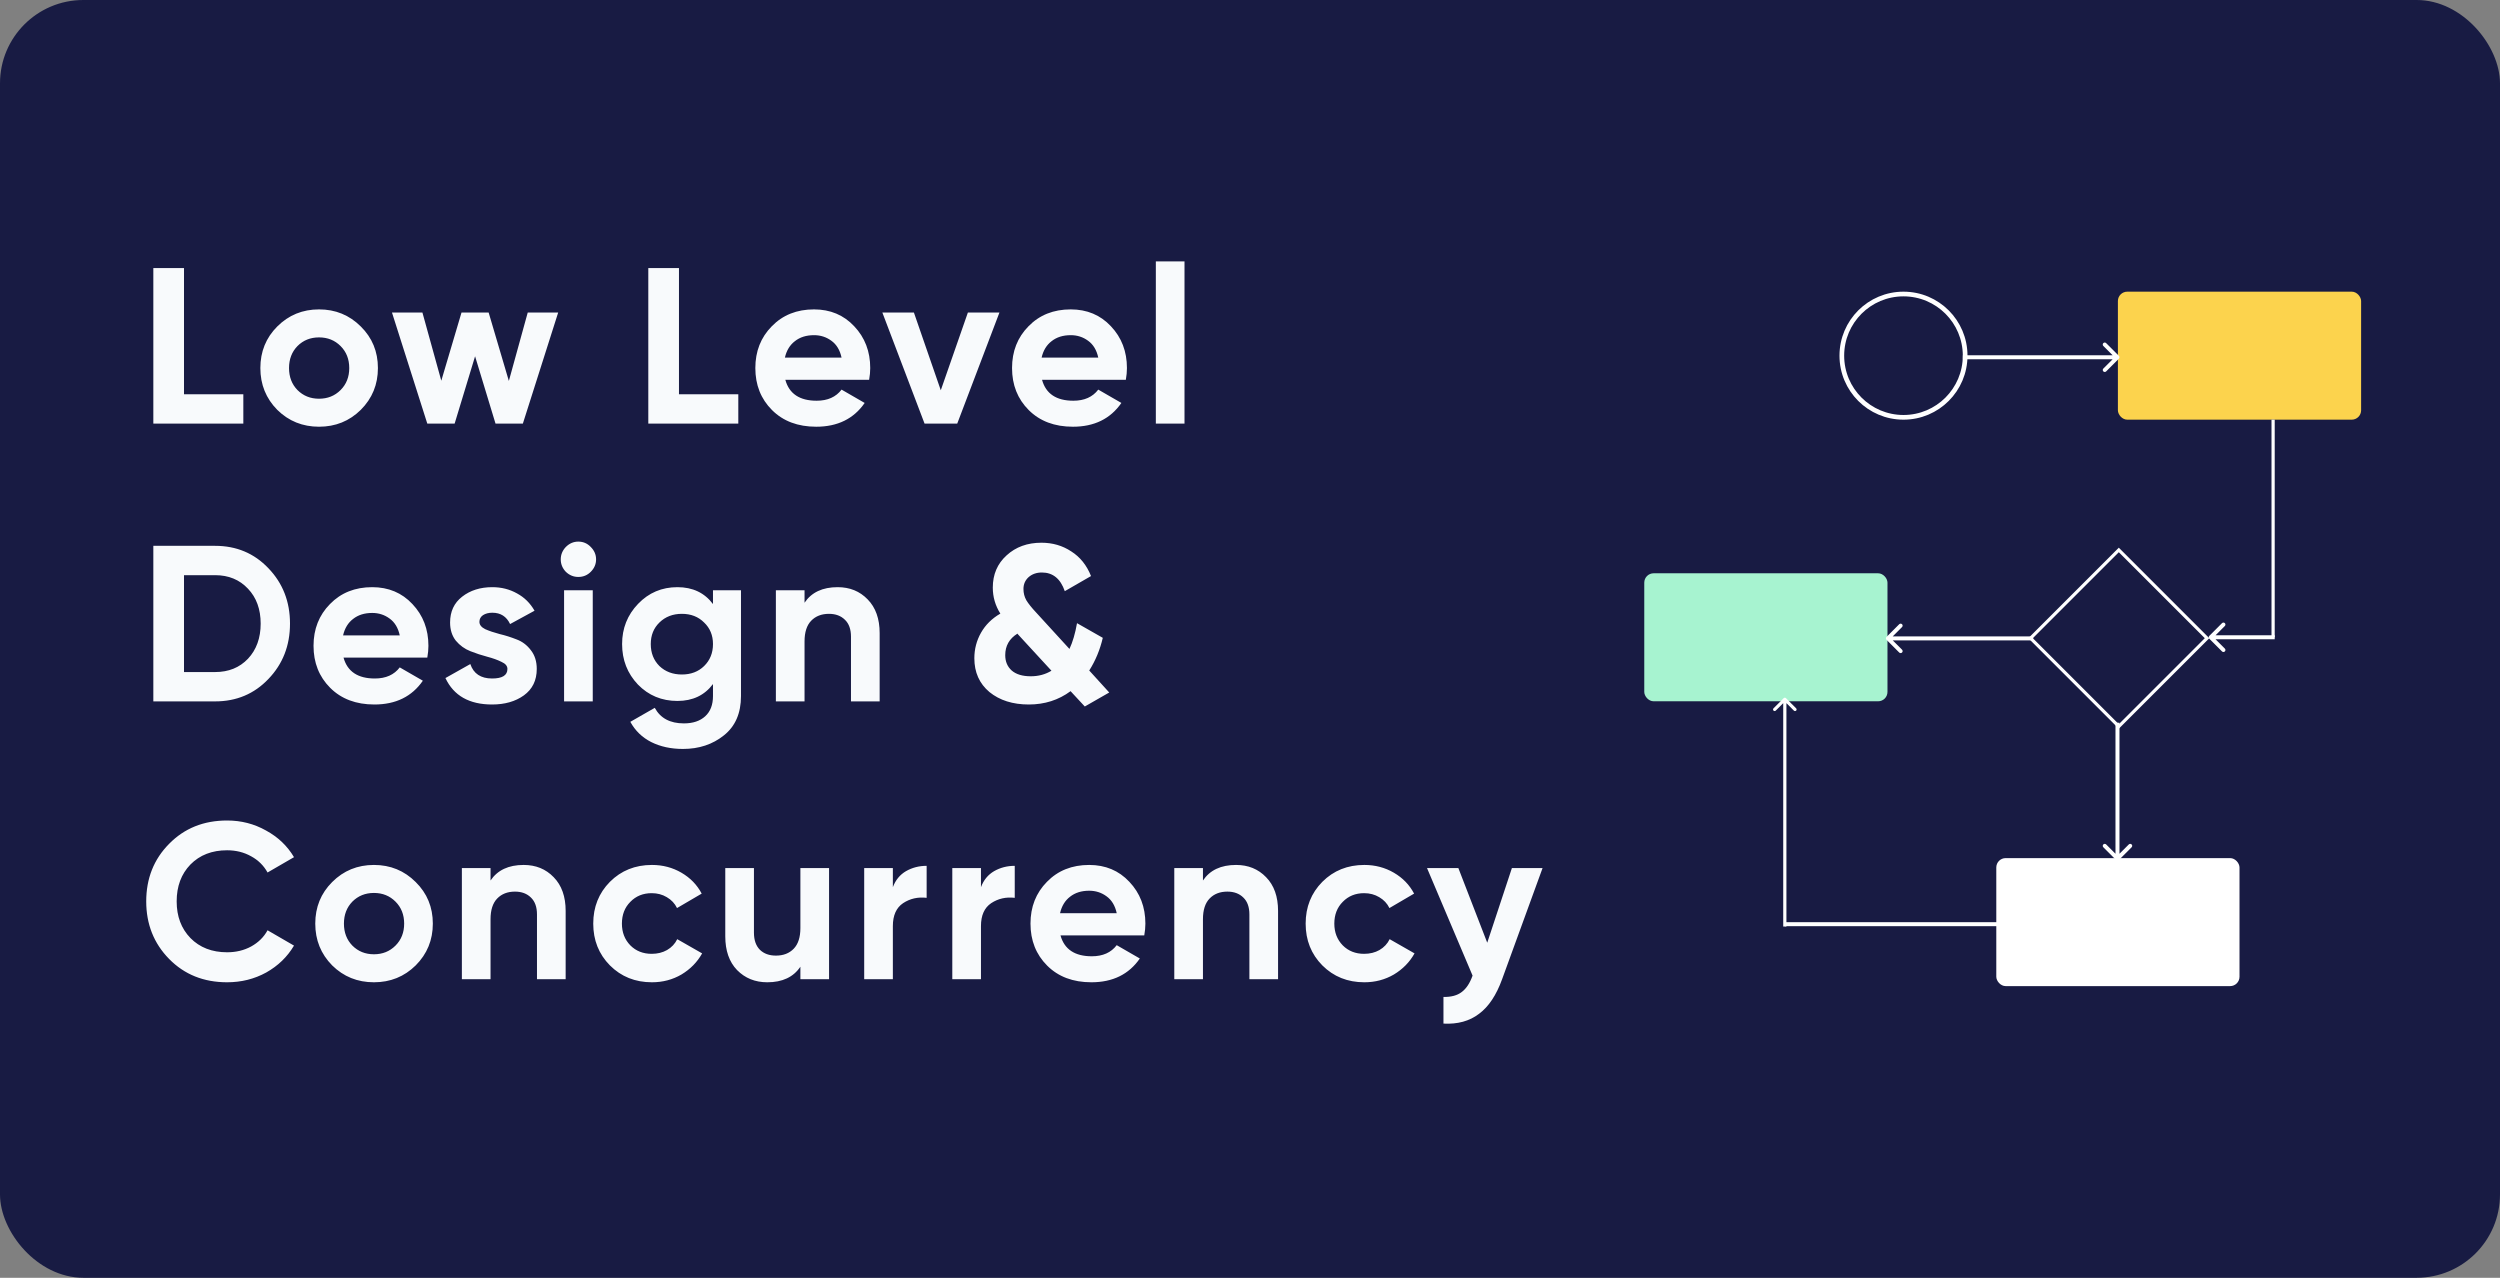 <svg width="360" height="184" viewBox="0 0 360 184" fill="none" xmlns="http://www.w3.org/2000/svg">
<rect x="0" y="0" width="360" height="184" fill="#808080" stroke="none"/>
<rect width="360" height="184" rx="12" fill="#181B43"/>
<path d="M26.496 56.776H35.04V61H22.08V38.6H26.496V56.776ZM51.956 59.016C50.314 60.637 48.308 61.448 45.94 61.448C43.572 61.448 41.567 60.637 39.924 59.016C38.303 57.373 37.492 55.368 37.492 53C37.492 50.632 38.303 48.637 39.924 47.016C41.567 45.373 43.572 44.552 45.94 44.552C48.308 44.552 50.314 45.373 51.956 47.016C53.599 48.637 54.42 50.632 54.42 53C54.42 55.368 53.599 57.373 51.956 59.016ZM42.836 56.168C43.668 57 44.703 57.416 45.94 57.416C47.178 57.416 48.212 57 49.044 56.168C49.876 55.336 50.292 54.28 50.292 53C50.292 51.72 49.876 50.664 49.044 49.832C48.212 49 47.178 48.584 45.94 48.584C44.703 48.584 43.668 49 42.836 49.832C42.026 50.664 41.62 51.72 41.62 53C41.62 54.28 42.026 55.336 42.836 56.168ZM75.995 45H80.379L75.291 61H71.355L68.411 51.304L65.467 61H61.531L56.443 45H60.827L63.547 54.824L66.459 45H70.363L73.275 54.856L75.995 45ZM97.772 56.776H106.316V61H93.356V38.6H97.772V56.776ZM113.089 54.696C113.643 56.701 115.147 57.704 117.601 57.704C119.179 57.704 120.374 57.171 121.185 56.104L124.513 58.024C122.934 60.307 120.609 61.448 117.537 61.448C114.891 61.448 112.769 60.648 111.169 59.048C109.569 57.448 108.769 55.432 108.769 53C108.769 50.589 109.558 48.584 111.137 46.984C112.715 45.363 114.742 44.552 117.217 44.552C119.563 44.552 121.494 45.363 123.009 46.984C124.545 48.605 125.313 50.611 125.313 53C125.313 53.533 125.259 54.099 125.153 54.696H113.089ZM113.025 51.496H121.185C120.95 50.408 120.459 49.597 119.713 49.064C118.987 48.531 118.155 48.264 117.217 48.264C116.107 48.264 115.19 48.552 114.465 49.128C113.739 49.683 113.259 50.472 113.025 51.496ZM139.377 45H143.921L137.841 61H133.137L127.057 45H131.601L135.473 56.2L139.377 45ZM150.055 54.696C150.609 56.701 152.113 57.704 154.567 57.704C156.145 57.704 157.34 57.171 158.151 56.104L161.479 58.024C159.9 60.307 157.575 61.448 154.503 61.448C151.857 61.448 149.735 60.648 148.135 59.048C146.535 57.448 145.735 55.432 145.735 53C145.735 50.589 146.524 48.584 148.103 46.984C149.681 45.363 151.708 44.552 154.183 44.552C156.529 44.552 158.46 45.363 159.975 46.984C161.511 48.605 162.279 50.611 162.279 53C162.279 53.533 162.225 54.099 162.119 54.696H150.055ZM149.991 51.496H158.151C157.916 50.408 157.425 49.597 156.679 49.064C155.953 48.531 155.121 48.264 154.183 48.264C153.073 48.264 152.156 48.552 151.431 49.128C150.705 49.683 150.225 50.472 149.991 51.496ZM166.441 61V37.64H170.569V61H166.441ZM30.976 78.6C34.048 78.6 36.608 79.677 38.656 81.832C40.725 83.987 41.76 86.643 41.76 89.8C41.76 92.957 40.725 95.613 38.656 97.768C36.608 99.923 34.048 101 30.976 101H22.08V78.6H30.976ZM30.976 96.776C32.917 96.776 34.496 96.136 35.712 94.856C36.928 93.555 37.536 91.869 37.536 89.8C37.536 87.731 36.928 86.056 35.712 84.776C34.496 83.475 32.917 82.824 30.976 82.824H26.496V96.776H30.976ZM49.468 94.696C50.023 96.701 51.527 97.704 53.98 97.704C55.559 97.704 56.754 97.171 57.565 96.104L60.892 98.024C59.314 100.307 56.989 101.448 53.916 101.448C51.271 101.448 49.148 100.648 47.548 99.048C45.949 97.448 45.148 95.432 45.148 93C45.148 90.589 45.938 88.584 47.517 86.984C49.095 85.363 51.122 84.552 53.596 84.552C55.943 84.552 57.874 85.363 59.389 86.984C60.925 88.605 61.693 90.611 61.693 93C61.693 93.533 61.639 94.099 61.532 94.696H49.468ZM49.404 91.496H57.565C57.33 90.408 56.839 89.597 56.093 89.064C55.367 88.531 54.535 88.264 53.596 88.264C52.487 88.264 51.57 88.552 50.844 89.128C50.119 89.683 49.639 90.472 49.404 91.496ZM69.037 89.544C69.037 89.971 69.315 90.323 69.869 90.6C70.445 90.856 71.139 91.091 71.949 91.304C72.76 91.496 73.571 91.752 74.381 92.072C75.192 92.371 75.875 92.883 76.429 93.608C77.005 94.333 77.293 95.24 77.293 96.328C77.293 97.971 76.675 99.24 75.437 100.136C74.221 101.011 72.696 101.448 70.861 101.448C67.576 101.448 65.336 100.179 64.141 97.64L67.725 95.624C68.195 97.011 69.24 97.704 70.861 97.704C72.333 97.704 73.069 97.245 73.069 96.328C73.069 95.901 72.781 95.56 72.205 95.304C71.651 95.027 70.968 94.781 70.157 94.568C69.347 94.355 68.536 94.088 67.725 93.768C66.915 93.448 66.221 92.947 65.645 92.264C65.091 91.56 64.813 90.685 64.813 89.64C64.813 88.061 65.389 86.824 66.541 85.928C67.715 85.011 69.165 84.552 70.893 84.552C72.195 84.552 73.379 84.851 74.445 85.448C75.512 86.024 76.355 86.856 76.973 87.944L73.453 89.864C72.941 88.776 72.088 88.232 70.893 88.232C70.36 88.232 69.912 88.349 69.549 88.584C69.208 88.819 69.037 89.139 69.037 89.544ZM83.276 83.08C82.593 83.08 81.996 82.835 81.484 82.344C80.993 81.832 80.748 81.235 80.748 80.552C80.748 79.869 80.993 79.272 81.484 78.76C81.996 78.248 82.593 77.992 83.276 77.992C83.98 77.992 84.577 78.248 85.068 78.76C85.58 79.272 85.836 79.869 85.836 80.552C85.836 81.235 85.58 81.832 85.068 82.344C84.577 82.835 83.98 83.08 83.276 83.08ZM81.228 101V85H85.356V101H81.228ZM102.67 85H106.702V100.232C106.702 102.707 105.881 104.595 104.238 105.896C102.617 107.197 100.654 107.848 98.35 107.848C96.622 107.848 95.097 107.517 93.774 106.856C92.473 106.195 91.47 105.224 90.766 103.944L94.286 101.928C95.097 103.421 96.494 104.168 98.478 104.168C99.78 104.168 100.804 103.827 101.55 103.144C102.297 102.461 102.67 101.491 102.67 100.232V98.504C101.454 100.125 99.748 100.936 97.55 100.936C95.289 100.936 93.39 100.147 91.854 98.568C90.34 96.968 89.582 95.027 89.582 92.744C89.582 90.483 90.35 88.552 91.886 86.952C93.422 85.352 95.31 84.552 97.55 84.552C99.748 84.552 101.454 85.363 102.67 86.984V85ZM94.958 95.912C95.812 96.723 96.889 97.128 98.19 97.128C99.492 97.128 100.558 96.723 101.39 95.912C102.244 95.08 102.67 94.024 102.67 92.744C102.67 91.485 102.244 90.451 101.39 89.64C100.558 88.808 99.492 88.392 98.19 88.392C96.889 88.392 95.812 88.808 94.958 89.64C94.126 90.451 93.71 91.485 93.71 92.744C93.71 94.024 94.126 95.08 94.958 95.912ZM120.622 84.552C122.371 84.552 123.811 85.139 124.942 86.312C126.094 87.485 126.67 89.107 126.67 91.176V101H122.542V91.688C122.542 90.621 122.254 89.811 121.678 89.256C121.102 88.68 120.334 88.392 119.374 88.392C118.307 88.392 117.454 88.723 116.814 89.384C116.174 90.045 115.854 91.037 115.854 92.36V101H111.726V85H115.854V86.792C116.856 85.299 118.446 84.552 120.622 84.552ZM159.73 99.72L156.21 101.736L154.162 99.528C152.434 100.808 150.429 101.448 148.146 101.448C145.842 101.448 143.954 100.851 142.482 99.656C141.032 98.44 140.306 96.819 140.306 94.792C140.306 93.469 140.626 92.243 141.266 91.112C141.906 89.981 142.834 89.064 144.05 88.36C143.325 87.208 142.962 85.96 142.962 84.616C142.962 82.717 143.624 81.171 144.946 79.976C146.269 78.76 147.944 78.152 149.97 78.152C151.57 78.152 153 78.568 154.258 79.4C155.538 80.211 156.488 81.395 157.106 82.952L153.33 85.128C152.712 83.336 151.613 82.44 150.034 82.44C149.266 82.44 148.626 82.664 148.114 83.112C147.624 83.56 147.378 84.125 147.378 84.808C147.378 85.405 147.517 85.949 147.794 86.44C148.093 86.931 148.562 87.517 149.202 88.2L154.002 93.448C154.472 92.445 154.834 91.208 155.09 89.736L158.802 91.848C158.397 93.576 157.746 95.144 156.85 96.552L159.73 99.72ZM148.434 97.384C149.544 97.384 150.536 97.117 151.41 96.584L146.578 91.336C146.536 91.293 146.514 91.261 146.514 91.24C145.341 91.965 144.754 93 144.754 94.344C144.754 95.261 145.064 95.997 145.682 96.552C146.322 97.107 147.24 97.384 148.434 97.384ZM32.704 141.448C29.333 141.448 26.549 140.328 24.352 138.088C22.155 135.848 21.056 133.085 21.056 129.8C21.056 126.493 22.155 123.731 24.352 121.512C26.549 119.272 29.333 118.152 32.704 118.152C34.731 118.152 36.597 118.632 38.304 119.592C40.032 120.531 41.376 121.811 42.336 123.432L38.528 125.64C37.973 124.637 37.184 123.859 36.16 123.304C35.136 122.728 33.984 122.44 32.704 122.44C30.528 122.44 28.768 123.123 27.424 124.488C26.101 125.853 25.44 127.624 25.44 129.8C25.44 131.955 26.101 133.715 27.424 135.08C28.768 136.445 30.528 137.128 32.704 137.128C33.984 137.128 35.136 136.851 36.16 136.296C37.205 135.72 37.995 134.941 38.528 133.96L42.336 136.168C41.376 137.789 40.043 139.08 38.336 140.04C36.629 140.979 34.752 141.448 32.704 141.448ZM59.862 139.016C58.22 140.637 56.215 141.448 53.846 141.448C51.478 141.448 49.473 140.637 47.831 139.016C46.209 137.373 45.398 135.368 45.398 133C45.398 130.632 46.209 128.637 47.831 127.016C49.473 125.373 51.478 124.552 53.846 124.552C56.215 124.552 58.22 125.373 59.862 127.016C61.505 128.637 62.327 130.632 62.327 133C62.327 135.368 61.505 137.373 59.862 139.016ZM50.742 136.168C51.575 137 52.609 137.416 53.846 137.416C55.084 137.416 56.118 137 56.95 136.168C57.782 135.336 58.199 134.28 58.199 133C58.199 131.72 57.782 130.664 56.95 129.832C56.118 129 55.084 128.584 53.846 128.584C52.609 128.584 51.575 129 50.742 129.832C49.932 130.664 49.526 131.72 49.526 133C49.526 134.28 49.932 135.336 50.742 136.168ZM75.406 124.552C77.156 124.552 78.596 125.139 79.727 126.312C80.879 127.485 81.454 129.107 81.454 131.176V141H77.326V131.688C77.326 130.621 77.038 129.811 76.463 129.256C75.886 128.68 75.118 128.392 74.159 128.392C73.092 128.392 72.239 128.723 71.599 129.384C70.959 130.045 70.638 131.037 70.638 132.36V141H66.51V125H70.638V126.792C71.641 125.299 73.231 124.552 75.406 124.552ZM93.875 141.448C91.465 141.448 89.449 140.637 87.827 139.016C86.227 137.395 85.427 135.389 85.427 133C85.427 130.611 86.227 128.605 87.827 126.984C89.449 125.363 91.465 124.552 93.875 124.552C95.433 124.552 96.851 124.925 98.131 125.672C99.411 126.419 100.382 127.421 101.043 128.68L97.491 130.76C97.171 130.099 96.681 129.576 96.019 129.192C95.379 128.808 94.654 128.616 93.843 128.616C92.606 128.616 91.582 129.032 90.771 129.864C89.961 130.675 89.555 131.72 89.555 133C89.555 134.259 89.961 135.304 90.771 136.136C91.582 136.947 92.606 137.352 93.843 137.352C94.675 137.352 95.411 137.171 96.051 136.808C96.713 136.424 97.203 135.901 97.523 135.24L101.107 137.288C100.403 138.547 99.411 139.56 98.131 140.328C96.851 141.075 95.433 141.448 93.875 141.448ZM115.256 125H119.384V141H115.256V139.208C114.253 140.701 112.664 141.448 110.488 141.448C108.738 141.448 107.288 140.861 106.136 139.688C105.005 138.515 104.44 136.893 104.44 134.824V125H108.568V134.312C108.568 135.379 108.856 136.2 109.432 136.776C110.008 137.331 110.776 137.608 111.736 137.608C112.802 137.608 113.656 137.277 114.296 136.616C114.936 135.955 115.256 134.963 115.256 133.64V125ZM128.572 127.752C128.956 126.728 129.586 125.96 130.46 125.448C131.356 124.936 132.348 124.68 133.436 124.68V129.288C132.178 129.139 131.047 129.395 130.044 130.056C129.063 130.717 128.572 131.816 128.572 133.352V141H124.444V125H128.572V127.752ZM141.259 127.752C141.643 126.728 142.272 125.96 143.147 125.448C144.043 124.936 145.035 124.68 146.123 124.68V129.288C144.864 129.139 143.733 129.395 142.731 130.056C141.749 130.717 141.259 131.816 141.259 133.352V141H137.131V125H141.259V127.752ZM152.711 134.696C153.266 136.701 154.77 137.704 157.223 137.704C158.802 137.704 159.996 137.171 160.807 136.104L164.135 138.024C162.556 140.307 160.231 141.448 157.159 141.448C154.514 141.448 152.391 140.648 150.791 139.048C149.191 137.448 148.391 135.432 148.391 133C148.391 130.589 149.18 128.584 150.759 126.984C152.338 125.363 154.364 124.552 156.839 124.552C159.186 124.552 161.116 125.363 162.631 126.984C164.167 128.605 164.935 130.611 164.935 133C164.935 133.533 164.882 134.099 164.775 134.696H152.711ZM152.647 131.496H160.807C160.572 130.408 160.082 129.597 159.335 129.064C158.61 128.531 157.778 128.264 156.839 128.264C155.73 128.264 154.812 128.552 154.087 129.128C153.362 129.683 152.882 130.472 152.647 131.496ZM177.993 124.552C179.742 124.552 181.182 125.139 182.313 126.312C183.465 127.485 184.041 129.107 184.041 131.176V141H179.913V131.688C179.913 130.621 179.625 129.811 179.049 129.256C178.473 128.68 177.705 128.392 176.745 128.392C175.678 128.392 174.825 128.723 174.185 129.384C173.545 130.045 173.225 131.037 173.225 132.36V141H169.097V125H173.225V126.792C174.227 125.299 175.817 124.552 177.993 124.552ZM196.462 141.448C194.051 141.448 192.035 140.637 190.414 139.016C188.814 137.395 188.014 135.389 188.014 133C188.014 130.611 188.814 128.605 190.414 126.984C192.035 125.363 194.051 124.552 196.462 124.552C198.019 124.552 199.438 124.925 200.718 125.672C201.998 126.419 202.968 127.421 203.63 128.68L200.078 130.76C199.758 130.099 199.267 129.576 198.606 129.192C197.966 128.808 197.24 128.616 196.43 128.616C195.192 128.616 194.168 129.032 193.358 129.864C192.547 130.675 192.142 131.72 192.142 133C192.142 134.259 192.547 135.304 193.358 136.136C194.168 136.947 195.192 137.352 196.43 137.352C197.262 137.352 197.998 137.171 198.638 136.808C199.299 136.424 199.79 135.901 200.11 135.24L203.694 137.288C202.99 138.547 201.998 139.56 200.718 140.328C199.438 141.075 198.019 141.448 196.462 141.448ZM217.714 125H222.13L216.306 141C215.474 143.304 214.364 144.968 212.978 145.992C211.612 147.037 209.906 147.507 207.858 147.4V143.56C208.967 143.581 209.842 143.347 210.482 142.856C211.143 142.365 211.666 141.576 212.05 140.488L205.49 125H210.002L214.162 135.752L217.714 125Z" fill="#F8FAFC"/>
<rect x="304.977" y="42" width="35.023" height="18.433" rx="1.349" fill="#FCD34D"/>
<rect x="236.774" y="82.553" width="35.023" height="18.433" rx="1.349" fill="#A7F3D0"/>
<rect x="287.466" y="123.567" width="35.023" height="18.433" rx="1.349" fill="white"/>
<path d="M305.12 51.649C305.233 51.536 305.233 51.354 305.12 51.242L303.287 49.409C303.175 49.296 302.993 49.296 302.88 49.409C302.768 49.521 302.768 49.704 302.88 49.816L304.509 51.445L302.88 53.075C302.768 53.187 302.768 53.369 302.88 53.482C302.993 53.594 303.175 53.594 303.287 53.482L305.12 51.649ZM282.652 51.733L304.917 51.733L304.917 51.157L282.652 51.157L282.652 51.733Z" fill="white"/>
<path d="M271.654 91.722C271.542 91.835 271.542 92.017 271.654 92.129L273.487 93.962C273.6 94.075 273.782 94.075 273.895 93.962C274.007 93.85 274.007 93.668 273.895 93.555L272.265 91.926L273.895 90.296C274.007 90.184 274.007 90.002 273.895 89.889C273.782 89.777 273.6 89.777 273.487 89.889L271.654 91.722ZM292.773 91.638H271.858V92.214H292.773V91.638Z" fill="white"/>
<path d="M292.098 133.082H257.015" stroke="white" stroke-width="0.576"/>
<path d="M304.713 123.84C304.826 123.952 305.008 123.952 305.121 123.84L306.954 122.007C307.066 121.894 307.066 121.712 306.954 121.599C306.841 121.487 306.659 121.487 306.546 121.599L304.917 123.229L303.288 121.599C303.175 121.487 302.993 121.487 302.88 121.599C302.768 121.712 302.768 121.894 302.88 122.007L304.713 123.84ZM304.629 104.07L304.629 123.636L305.205 123.636L305.205 104.07L304.629 104.07Z" fill="white"/>
<path d="M318.138 91.566C318.025 91.678 318.025 91.861 318.138 91.973L319.971 93.806C320.083 93.919 320.266 93.919 320.378 93.806C320.491 93.694 320.491 93.511 320.378 93.399L318.749 91.769L320.378 90.14C320.491 90.028 320.491 89.845 320.378 89.733C320.266 89.621 320.083 89.621 319.971 89.733L318.138 91.566ZM327.558 91.481H318.342V92.058H327.558V91.481Z" fill="white"/>
<line x1="327.328" y1="91.769" x2="327.328" y2="60.433" stroke="white" stroke-width="0.461"/>
<path d="M257.178 100.534C257.088 100.444 256.942 100.444 256.852 100.534L255.385 102C255.295 102.09 255.295 102.236 255.385 102.326C255.475 102.416 255.621 102.416 255.711 102.326L257.015 101.023L258.318 102.326C258.408 102.416 258.554 102.416 258.644 102.326C258.734 102.236 258.734 102.09 258.644 102L257.178 100.534ZM257.245 133.419L257.245 100.697L256.784 100.697L256.784 133.419L257.245 133.419Z" fill="white"/>
<circle cx="274.102" cy="51.217" r="8.879" stroke="white" stroke-width="0.675"/>
<rect x="292.4" y="91.9" width="17.972" height="17.972" transform="rotate(-45 292.4 91.9)" stroke="white" stroke-width="0.461"/>
</svg>
